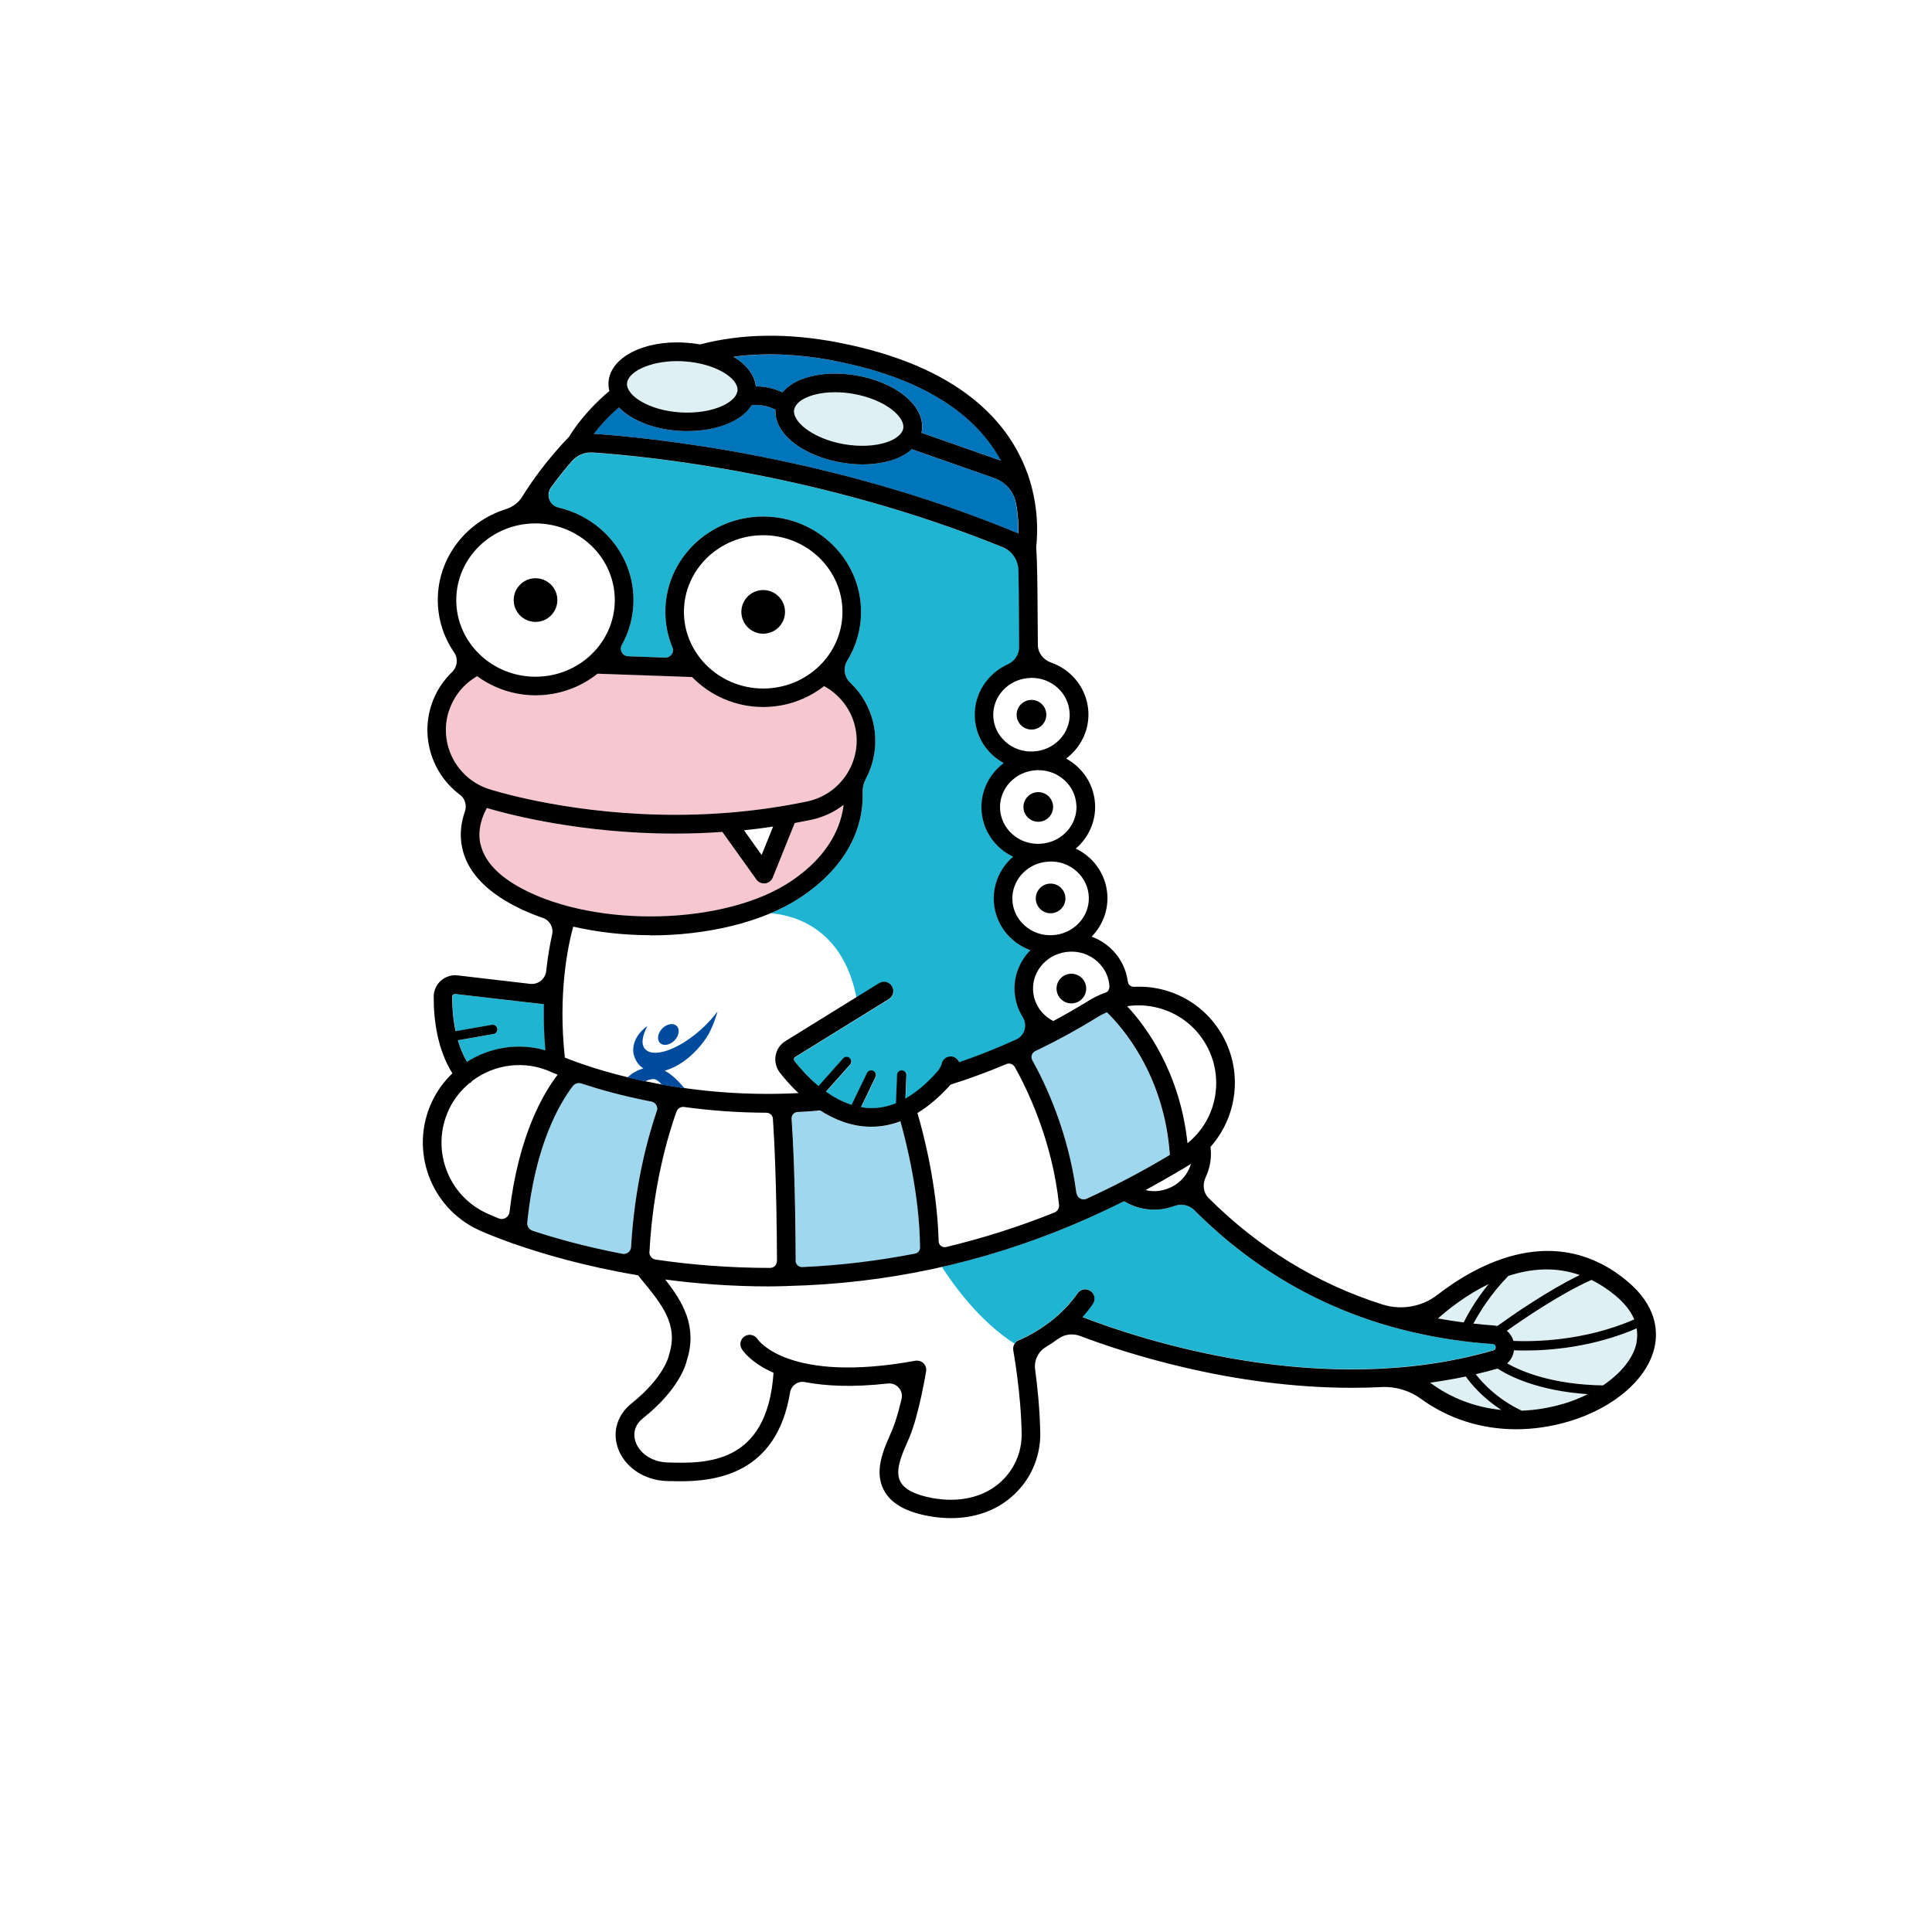 <?xml version="1.0" encoding="UTF-8"?><svg id="_レイヤー_2" xmlns="http://www.w3.org/2000/svg" width="185" height="185" xmlns:xlink="http://www.w3.org/1999/xlink" viewBox="0 0 185 185"><defs><style>.cls-1{fill:#004b9e;}.cls-1,.cls-2,.cls-3,.cls-4,.cls-5,.cls-6,.cls-7,.cls-8,.cls-9{stroke-width:0px;}.cls-2{fill:#f6c7ce;}.cls-3{filter:url(#drop-shadow-1);}.cls-3,.cls-7{fill:#fff;}.cls-5{fill:#0075bc;}.cls-6{fill:#1eb4d2;}.cls-8{fill:#9fd7ee;}.cls-9{fill:#dff0f4;}</style><filter id="drop-shadow-1" filterUnits="userSpaceOnUse"><feOffset dx="0" dy="0"/><feGaussianBlur result="blur" stdDeviation="10"/><feFlood flood-color="#000" flood-opacity=".1"/><feComposite in2="blur" operator="in"/><feComposite in="SourceGraphic"/></filter></defs><g id="_写真"><circle class="cls-3" cx="92.5" cy="92.5" r="92.5"/></g><g id="_文字"><path class="cls-7" d="M73.78,87.45c-3.32,1.4-7.39,2.12-11.49,2.12-2.51,0-5.03-.28-7.38-.82-.47,1.73-1.48,6.36-.8,12.54,2.2.89,10.81,4.01,22.37,3.4-.73-.69-1.34-1.39-1.79-1.97-.36-.46-.51-1.05-.4-1.62.1-.57.45-1.08.94-1.39l6.78-4.2c-1.35-6.87-6.29-7.92-8.23-8.06Z"/><path class="cls-7" d="M90.19,121.33c-4.83,1.1-9.76,1.71-14.77,1.83-.04,0-.08.01-.12.01-.03,0-.06,0-.09,0-.53.01-1.06.03-1.59.03-3.57,0-6.9-.26-9.93-.66,1.7,2.17,3.1,4.52,2.07,7.74-.11.47-.8,2.82-4.17,5.52-1.04.83-.91,1.77-.75,2.26.32.96,1.4,1.95,3.09,2,3.58.1,9.54.26,10.13-8.59-2.22-.98-2.99-2.19-3.05-2.29-.25-.42-.11-.97.31-1.22.42-.25.96-.12,1.22.3.06.09,2.98,4.27,15.09,2.06.29-.05.58.04.79.24.21.2.3.5.25.78-.03.17-.68,4.1-1.58,6.27-.07.18-.16.36-.24.56-.53,1.21-1.18,2.7-.64,3.73.39.74,1.43,1.27,3.08,1.57,2.51.45,4.77-.05,6.37-1.41,1.41-1.2,2.19-2.93,2.16-4.77-.07-4-.79-7.91-.8-7.95-.04-.23.01-.45.13-.64-3.41-2.16-5.99-5.83-6.96-7.35Z"/><ellipse class="cls-7" cx="51.28" cy="57.46" rx="7.59" ry="7.34"/><path class="cls-7" d="M73.08,65.93c-2.28,0-4.32-.98-5.72-2.53-.03-.03-.05-.06-.08-.09-1.11-1.28-1.79-2.92-1.79-4.72,0-4.05,3.4-7.34,7.59-7.34s7.59,3.29,7.59,7.34-3.4,7.34-7.59,7.34Z"/><path class="cls-7" d="M74.03,79.15l-1.1,2.72-1.69-2.37c.94-.09,1.87-.21,2.79-.35Z"/><path class="cls-7" d="M113.31,111.89c.06-.03.12-.06.17-.1.13-.08.26-.15.38-.23.06-.04.12-.08.18-.12-.41,1.45-1.76,2.55-3.4,2.62-.32.01-.64-.03-.95-.1,1.21-.66,2.42-1.35,3.62-2.07Z"/><path class="cls-7" d="M105.92,95.03s-.01,0-.02,0c-.59.21-1.17.49-1.72.83-1.09.67-2.2,1.31-3.32,1.91-1.14-.58-1.89-1.71-1.94-2.97-.08-1.94,1.5-3.59,3.52-3.67.98-.05,1.92.29,2.64.94.71.64,1.12,1.5,1.16,2.44,0,0-.06.46-.33.51Z"/><path class="cls-7" d="M100.46,82.5c.98-.05,1.92.29,2.64.94.71.64,1.12,1.5,1.16,2.44.08,1.94-1.5,3.59-3.52,3.67-.99.04-1.92-.29-2.64-.94-.71-.64-1.12-1.5-1.16-2.44-.07-1.79,1.26-3.33,3.05-3.62.09,0,.19-.02.28-.03.06,0,.12-.01.19-.02Z"/><path class="cls-7" d="M103.08,77.13c.07,1.79-1.26,3.33-3.05,3.62-.09,0-.18.02-.28.03-.06,0-.12.01-.19.02-.99.04-1.92-.29-2.64-.94-.71-.64-1.12-1.5-1.16-2.44-.08-1.94,1.5-3.59,3.52-3.67.05,0,.1,0,.15,0,.93,0,1.8.33,2.48.94.71.64,1.12,1.5,1.16,2.44Z"/><path class="cls-7" d="M102.43,68.29c.08,1.94-1.5,3.59-3.52,3.67-.99.04-1.92-.29-2.64-.94-.71-.64-1.12-1.5-1.16-2.44-.07-1.88,1.41-3.48,3.33-3.65.02,0,.04,0,.06,0h.01c.06,0,.13,0,.19-.02.03,0,.05,0,.08,0,.93,0,1.8.33,2.48.94.71.64,1.12,1.5,1.16,2.44Z"/><path class="cls-2" d="M43,68.06c.46-1.42,1.41-2.57,2.69-3.31,1.56,1.14,3.5,1.83,5.6,1.83,2.25,0,4.31-.78,5.93-2.07l9.05.32c1.71,1.76,4.13,2.87,6.81,2.87,2.21,0,4.23-.75,5.83-2,1.52.83,2.63,2.28,2.99,3.99.68,3.21-1.39,6.37-4.6,7.05-4.58.96-9.41,1.39-14.35,1.26-9.27-.24-15.87-2.36-16.15-2.45-3.12-1.02-4.83-4.38-3.81-7.5Z"/><path class="cls-2" d="M46,80.82c-.31-1.45.24-2.76.62-3.45,1.56.47,7.88,2.21,16.29,2.43.59.02,1.19.02,1.78.02,1.51,0,3-.05,4.48-.16l3.26,4.56c.17.24.44.37.73.37.04,0,.07,0,.11,0,.32-.04.6-.25.72-.55l2.11-5.23c.53-.1,1.06-.2,1.59-.31,1.16-.25,2.21-.75,3.09-1.43-.22,1.87-1.25,4.82-5.14,7.38-6.25,4.12-18.45,4.43-25.6.67-2.32-1.22-3.67-2.67-4.03-4.31Z"/><path class="cls-9" d="M156.49,126.34c-4.82,2.11-9.72,2.14-11.57,2.06-.11-.39-.33-.72-.63-.97,1.69-1.2,5.17-3.56,8.1-4.87.78.38,1.55.88,2.32,1.52.86.72,1.45,1.48,1.78,2.26Z"/><path class="cls-9" d="M151.27,122.09c-3.1,1.51-6.48,3.87-7.89,4.88-.11-.02-.22-.04-.33-.05-.66-.04-1.31-.11-1.96-.18.56-1.05,1.64-2.82,3.34-4.56,2.11-.7,4.46-.92,6.84-.09Z"/><path class="cls-9" d="M142.56,122.94c-1.23,1.5-2,2.88-2.41,3.69-.83-.11-1.65-.23-2.46-.38,1.07-.95,2.78-2.29,4.87-3.3Z"/><path class="cls-9" d="M140.35,131.8c.55.77,1.64,2.06,3.41,3.21-2.49-.25-4.83-1.13-6.81-2.61,1.13-.16,2.26-.35,3.4-.59Z"/><path class="cls-9" d="M149.73,134.41c-1.35.4-2.7.62-4.02.67-2.26-1.08-3.67-2.55-4.4-3.49.7-.16,1.4-.34,2.09-.54,1.16.75,3.91,2.13,8.64,2.45-.72.36-1.5.67-2.32.92Z"/><path class="cls-9" d="M156.71,128.57c-.3,1.47-1.49,2.93-3.22,4.09-4.82-.08-7.77-1.31-9.17-2.11.36-.32.59-.76.65-1.25.3.01.65.02,1.06.02,2.37,0,6.51-.31,10.69-2.12.07.45.07.9-.02,1.36Z"/><path class="cls-6" d="M47.11,98.13c.24-.04.47.12.52.36s-.12.47-.36.52l-3.41.6c.21.71.49,1.42.88,2.08,2.18-1.4,4.91-1.85,7.5-1.11-.14-1.58-.18-3.06-.14-4.41l-8.48-.98c-.11-.02-.18.04-.21.07-.04.04-.09.1-.09.19,0,.84.05,2.04.32,3.3l3.48-.61Z"/><path class="cls-6" d="M53.47,48.6c4.12.96,7.19,4.57,7.19,8.86,0,1.57-.41,3.04-1.13,4.33-.26.46.08,1.03.61,1.05l3.55.13c.51.02.9-.5.7-.98-.44-1.05-.68-2.2-.68-3.4,0-5.03,4.2-9.13,9.37-9.13s9.37,4.09,9.37,9.13c0,1.7-.48,3.3-1.32,4.67-.42.68-.3,1.54.28,2.1,1.12,1.06,1.92,2.45,2.24,3.99.38,1.83.09,3.64-.72,5.18-.22.43-.35.9-.33,1.38.08,2.03-.48,6.42-5.99,10.05-.86.56-1.81,1.06-2.83,1.49,1.94.14,6.88,1.2,8.23,8.06l2.19-1.35c.42-.26.97-.13,1.23.29.26.42.13.97-.29,1.23l-8.97,5.55c-.09.06-.12.14-.12.18,0,.05,0,.13.05.21.54.69,1.33,1.58,2.3,2.39l2.35-2.64c.16-.18.45-.2.63-.04.18.16.2.45.04.63l-2.31,2.59c.74.53,1.57.98,2.46,1.26l1.47-3.05c.11-.22.37-.32.6-.21.22.11.32.37.21.6l-1.38,2.88c.29.05.57.08.87.09.82.02,1.65-.13,2.47-.46l.11-2.72c0-.25.22-.45.46-.43.25,0,.44.22.43.46l-.09,2.24c1.04-.59,2.06-1.46,3.07-2.6.03-.04.06-.09.1-.12.14-.21.27-.44.29-.53.05-.49.48-.82.97-.78.33.03.6.25.72.55,1.84-.63,3.67-1.36,5.47-2.18.82-.37,1.08-1.37.61-2.14-.46-.75-.74-1.61-.78-2.52-.06-1.5.53-2.87,1.51-3.88-.64-.24-1.23-.59-1.75-1.05-1.07-.96-1.7-2.28-1.75-3.7-.07-1.66.66-3.17,1.85-4.2-.46-.22-.89-.51-1.28-.85-1.07-.96-1.7-2.28-1.75-3.7-.07-1.79.78-3.4,2.13-4.42-.36-.2-.71-.44-1.02-.72-1.07-.96-1.7-2.28-1.75-3.7-.09-2.21,1.23-4.16,3.17-5.04.66-.3,1.09-.94,1.08-1.66-.01-1.04-.02-2.03-.02-2.95-.01-1.7-.02-3.19-.05-4.41-.02-.97-.62-1.84-1.52-2.2-17.51-7.11-34.16-8.72-39.24-9.06-.75-.05-1.49.25-1.99.82-.78.89-1.45,1.74-2,2.51-.52.71-.16,1.74.7,1.94Z"/><path class="cls-6" d="M142.93,128.7c-2.54-.17-4.99-.54-7.36-1.07-.02,0-.03,0-.05-.01-8.1-1.83-15.2-5.76-21.17-11.74-.5-.5-1.24-.65-1.9-.4-.54.21-1.13.33-1.74.35-.07,0-.15,0-.22,0-1.02,0-2.01-.28-2.87-.81-1.59.8-3.19,1.54-4.8,2.22-.04.02-.09.04-.14.06-4.08,1.71-8.25,3.05-12.49,4.01.97,1.52,3.55,5.19,6.96,7.35.1-.16.25-.29.43-.36.03-.01,3.42-1.33,5.59-4.47.28-.4.84-.51,1.24-.23.41.28.51.84.23,1.24-.32.46-.66.87-1,1.26,5.51,2.13,22.97,7.94,39.34,3.19.21-.06.24-.22.23-.34-.02-.17-.11-.26-.28-.27Z"/><path class="cls-5" d="M97.28,48.2c-.21-1.12-1-2.05-2.08-2.42l-7.9-2.77c-.46.43-1.08.78-1.83,1.03-.86.29-1.84.43-2.89.43-.66,0-1.34-.06-2.03-.18-1.77-.3-3.39-.97-4.55-1.88-1.21-.95-1.81-2.07-1.75-3.18-.92-.47-1.81-.48-2.29-.43-.41.66-1.1,1.24-2.04,1.67-1.15.53-2.58.81-4.1.81-.25,0-.5,0-.76-.02-2.51-.15-4.63-1.03-5.81-2.25-1.08.95-1.88,1.85-2.41,2.53,5.25.35,22.6,2.04,40.66,9.54.02-.8-.03-1.79-.23-2.88Z"/><path class="cls-5" d="M72.39,37c.69,0,1.61.12,2.55.57.48-.58,1.2-1.04,2.14-1.36,1.4-.47,3.14-.56,4.92-.26,1.77.3,3.39.97,4.55,1.88,1.32,1.03,1.93,2.27,1.72,3.49,0,.04-.02.08-.03.12l7.61,2.67c-2.06-3.8-6.54-7.75-15.97-9.56-3.42-.66-6.64-.78-9.62-.38,1.22.75,2.01,1.75,2.14,2.84Z"/><path class="cls-9" d="M81.69,37.72h0c-.58-.1-1.16-.15-1.72-.15-.85,0-1.66.11-2.32.34-.92.31-1.5.79-1.59,1.33-.09.53.29,1.18,1.06,1.78.92.72,2.29,1.28,3.75,1.53,1.47.25,2.94.18,4.05-.19.92-.31,1.5-.79,1.59-1.33.09-.53-.29-1.18-1.06-1.78-.92-.72-2.29-1.28-3.75-1.53Z"/><path class="cls-9" d="M65.18,39.48c1.48.09,2.94-.14,4-.63.88-.41,1.41-.95,1.44-1.49.07-1.15-2.11-2.58-5.14-2.77-.22-.01-.43-.02-.64-.02-2.71,0-4.74,1.07-4.8,2.14-.07,1.15,2.11,2.58,5.14,2.77Z"/><path class="cls-7" d="M53.02,102.77c-.06-.02-.12-.04-.17-.07,0,0-.02-.01-.03-.01-2.57-1.18-5.48-.77-7.59.82-.05.06-.1.12-.16.17-.04.03-.08.04-.13.07-.81.68-1.5,1.53-1.98,2.56-1.73,3.72-.12,8.15,3.6,9.88.08.04.49.23,1.19.51.46.19.97-.12,1.03-.62.87-7.37,3.27-11.41,4.61-13.14-.16-.06-.29-.12-.38-.16Z"/><path class="cls-7" d="M96.37,101.89c-1.76.74-3.55,1.4-5.35,1.97-1.03,1.16-2.09,2.06-3.17,2.72.53,1.82,1.89,6.92,2.03,12.28,0,.37.35.64.71.55,3.52-.84,6.98-1.94,10.39-3.31.29-.11.46-.41.43-.72-.65-6.2-3.07-11.13-4.25-13.23-.16-.28-.49-.39-.79-.26Z"/><path class="cls-7" d="M115.36,99.81c-1.04-1.69-2.68-2.88-4.61-3.33-.93-.22-1.88-.26-2.8-.12,1.8,1.94,5.05,6.32,5.78,13.12,1.27-1.03,2.17-2.43,2.55-4.05.46-1.93.14-3.93-.91-5.62Z"/><path class="cls-7" d="M73.39,106.55c-2.85,0-5.49-.22-7.87-.55-.33-.05-.64.15-.75.46-.76,2.13-2.25,7.04-2.58,13.41-.02.36.24.68.6.73,3.29.49,6.98.81,10.99.8.4-.06.55-.22.63-.64-.03-7.2-.25-11.6-.39-13.65-.02-.32-.29-.57-.62-.57Z"/><path class="cls-8" d="M105.99,96.93c-.3.13-.59.28-.87.45-1.96,1.21-3.95,2.29-5.99,3.27-.33.16-.46.55-.28.87,1.24,2.23,3.43,6.84,4.22,12.72.06.46.54.74.96.55,2.7-1.23,5.36-2.63,7.98-4.2-.53-7.78-4.73-12.4-6.03-13.66Z"/><path class="cls-8" d="M62.36,105.48c-2.79-.54-5.06-1.19-6.69-1.73-.31-.1-.64,0-.83.26-1.19,1.56-3.6,5.55-4.35,13.05-.03.35.18.68.51.79,2.18.72,5.1,1.54,8.6,2.21.42.08.81-.23.83-.66.34-5.97,1.65-10.61,2.46-13.01.14-.41-.12-.83-.54-.91Z"/><path class="cls-8" d="M83.46,107.9c-.06,0-.13,0-.19,0-1.78-.04-3.37-.69-4.72-1.56-.73.06-1.45.11-2.16.15-.35.02-.6.31-.58.65.14,2.12.36,6.47.39,13.58,0,.35.3.64.65.63,3.65-.16,7.25-.59,10.8-1.29.27-.05.47-.29.47-.57-.04-5.04-1.31-10.07-1.88-12.1-.91.34-1.83.52-2.77.52Z"/><path class="cls-4" d="M108,94.04c-.15-1.27-.75-2.43-1.72-3.3-.52-.46-1.11-.82-1.75-1.05.98-1.01,1.57-2.38,1.51-3.88-.06-1.42-.68-2.74-1.75-3.7-.39-.35-.82-.63-1.28-.85,1.19-1.02,1.92-2.54,1.85-4.2-.06-1.42-.68-2.74-1.75-3.7-.31-.28-.66-.52-1.02-.72,1.35-1.02,2.2-2.63,2.13-4.42-.06-1.42-.68-2.74-1.75-3.7-.54-.48-1.16-.85-1.83-1.08-.74-.26-1.26-.92-1.26-1.7,0-.97-.01-1.89-.02-2.75-.02-2.84-.03-5.09-.14-6.59.16-1.43.22-4.05-.8-6.97-.02-.06-.04-.13-.07-.18-1.73-4.75-6.36-10.2-18.13-12.46-4.77-.92-9.2-.85-13.18.19-.46-.08-.95-.14-1.44-.17-3.97-.25-7.19,1.43-7.33,3.79-.02.29.01.57.08.84-2.37,2-3.57,3.9-3.84,4.36-2.19,2.27-3.68,4.43-4.51,5.77-.36.59-.94.99-1.6,1.2-3.76,1.19-6.48,4.63-6.48,8.68,0,1.86.58,3.59,1.57,5.03.4.59.31,1.38-.2,1.87-.9.87-1.59,1.94-1.98,3.15-1.06,3.24.15,6.68,2.74,8.61.5.37.67,1.04.46,1.62-.33.93-.53,2.13-.26,3.44.46,2.19,2.13,4.05,4.94,5.53.87.46,1.81.86,2.8,1.2.65.23,1.03.9.88,1.58-.2.91-.42,2.09-.57,3.51-.08.76-.78,1.31-1.54,1.22l-6.94-.81c-.58-.07-1.16.12-1.6.5-.43.39-.69.94-.69,1.52-.01,2.11.31,5,1.79,7.36-.8.77-1.48,1.68-1.97,2.74-2.15,4.61-.14,10.11,4.47,12.25.14.07,1.29.59,3.26,1.29.06.03.13.06.21.07,2.64.92,6.67,2.12,11.72,2.97.03,0,.05.02.08.02.02.02.04.04.06.06l.28.35c1.99,2.42,3.56,4.34,2.63,7.21-.01.03-.02.08-.03.11,0,.02-.44,2.04-3.55,4.53-1.35,1.08-1.85,2.66-1.33,4.23.62,1.86,2.53,3.15,4.74,3.21.36,0,.76.02,1.2.02,3.5,0,9.28-.71,10.56-8.49.11-.67.73-1.13,1.4-1.01,1.99.38,4.58.52,7.95.14.84-.1,1.52.65,1.33,1.47-.24,1.04-.55,2.14-.88,2.94-.07.17-.15.34-.23.53-.65,1.48-1.53,3.5-.58,5.28.67,1.26,2.09,2.08,4.34,2.48.71.13,1.41.19,2.08.19,2.22,0,4.22-.68,5.76-2,1.81-1.54,2.83-3.79,2.79-6.16-.04-2.29-.28-4.52-.49-6.07-.12-.86.28-1.7,1.02-2.15.37-.22.77-.49,1.19-.79.6-.44,1.38-.54,2.08-.28,4.35,1.65,14.55,4.97,26.04,4.97.94,0,1.9-.02,2.86-.07,1.35-.07,2.67.34,3.76,1.13,2.63,1.91,5.79,2.91,9.11,2.91,1.66,0,3.36-.25,5.05-.75,4.36-1.3,7.59-4.12,8.22-7.19.32-1.57.13-3.92-2.61-6.22-6.93-5.81-14.43-1.63-18.2,1.29-1.5,1.16-3.47,1.49-5.27.92-6.26-1.99-11.82-5.4-16.63-10.18-.53-.52-.61-1.33-.29-2,.35-.74.53-1.57.5-2.43,0-.16-.02-.32-.04-.48,2.64-2.96,3.15-7.42.97-10.97-1.29-2.1-3.33-3.57-5.72-4.13-.85-.2-1.71-.27-2.56-.23-.56,0-.59-.46-.59-.46ZM156.49,126.34c-4.82,2.11-9.72,2.14-11.57,2.06-.11-.39-.33-.72-.63-.97,1.69-1.2,5.17-3.56,8.1-4.87.78.38,1.55.88,2.32,1.52.86.72,1.45,1.48,1.78,2.26ZM151.27,122.09c-3.1,1.51-6.48,3.87-7.89,4.88-.11-.02-.22-.04-.33-.05-.66-.04-1.31-.11-1.96-.18.56-1.05,1.64-2.82,3.34-4.56,2.11-.7,4.46-.92,6.84-.09ZM142.56,122.94c-1.23,1.5-2,2.88-2.41,3.69-.83-.11-1.65-.23-2.46-.38,1.07-.95,2.78-2.29,4.87-3.3ZM62.89,106.39c-.82,2.4-2.12,7.04-2.46,13.01-.02.43-.42.74-.83.66-3.5-.67-6.42-1.49-8.6-2.21-.33-.11-.55-.44-.51-.79.75-7.5,3.16-11.49,4.35-13.05.2-.26.53-.36.83-.26,1.63.54,3.9,1.19,6.69,1.73.42.08.68.51.54.91ZM62.19,119.87c.33-6.37,1.82-11.28,2.58-13.41.11-.31.42-.51.75-.46,2.38.33,5.02.54,7.87.55.32,0,.6.25.62.57.14,2.05.36,6.45.39,13.65-.08.42-.23.58-.63.64-4,0-7.69-.31-10.99-.8-.36-.05-.61-.37-.6-.73ZM76.19,120.71c-.03-7.11-.24-11.46-.39-13.58-.02-.34.24-.64.58-.65.71-.03,1.43-.08,2.16-.15,1.35.87,2.95,1.52,4.72,1.56.06,0,.13,0,.19,0,.94,0,1.86-.18,2.77-.52.57,2.03,1.84,7.06,1.88,12.1,0,.28-.2.52-.47.57-3.55.69-7.15,1.13-10.8,1.29-.35.02-.65-.27-.65-.63ZM89.88,118.86c-.14-5.36-1.49-10.46-2.03-12.28,1.08-.66,2.14-1.56,3.17-2.72,1.8-.57,3.58-1.22,5.35-1.97.29-.12.63-.01.79.26,1.18,2.1,3.6,7.03,4.25,13.23.03.31-.15.6-.43.72-3.4,1.37-6.87,2.47-10.39,3.31-.36.09-.7-.19-.71-.55ZM103.07,114.24c-.78-5.89-2.98-10.5-4.22-12.72-.18-.32-.04-.71.28-.87,2.03-.97,4.03-2.06,5.99-3.27.28-.17.57-.32.87-.45,1.3,1.25,5.5,5.88,6.03,13.66-2.62,1.57-5.28,2.97-7.98,4.2-.42.19-.9-.09-.96-.55ZM113.31,111.89c.06-.03.12-.06.17-.1.13-.08.26-.15.38-.23.06-.04.12-.08.18-.12-.41,1.45-1.76,2.55-3.4,2.62-.32.01-.64-.03-.95-.1,1.21-.66,2.42-1.35,3.62-2.07ZM110.74,96.47c1.93.46,3.57,1.64,4.61,3.33s1.36,3.69.91,5.62c-.38,1.62-1.28,3.02-2.55,4.05-.72-6.81-3.97-11.18-5.78-13.12.92-.14,1.87-.1,2.8.12ZM105.92,95.03s-.01,0-.02,0c-.59.21-1.17.49-1.72.83-1.09.67-2.2,1.31-3.32,1.91-1.14-.58-1.89-1.71-1.94-2.97-.08-1.94,1.5-3.59,3.52-3.67.98-.05,1.92.29,2.64.94.71.64,1.12,1.5,1.16,2.44,0,0-.06.46-.33.51ZM100.46,82.5c.98-.05,1.92.29,2.64.94.71.64,1.12,1.5,1.16,2.44.08,1.94-1.5,3.59-3.52,3.67-.99.04-1.92-.29-2.64-.94-.71-.64-1.12-1.5-1.16-2.44-.07-1.79,1.26-3.33,3.05-3.62.09,0,.19-.02.28-.03.06,0,.12-.01.19-.02ZM103.08,77.13c.07,1.79-1.26,3.33-3.05,3.62-.09,0-.18.02-.28.03-.06,0-.12.01-.19.02-.99.04-1.92-.29-2.64-.94-.71-.64-1.12-1.5-1.16-2.44-.08-1.94,1.5-3.59,3.52-3.67.05,0,.1,0,.15,0,.93,0,1.8.33,2.48.94.71.64,1.12,1.5,1.16,2.44ZM102.43,68.29c.08,1.94-1.5,3.59-3.52,3.67-.99.04-1.92-.29-2.64-.94-.71-.64-1.12-1.5-1.16-2.44-.07-1.88,1.41-3.48,3.33-3.65.02,0,.04,0,.06,0h.01c.06,0,.13,0,.19-.02.03,0,.05,0,.08,0,.93,0,1.8.33,2.48.94.71.64,1.12,1.5,1.16,2.44ZM79.87,34.55c9.44,1.81,13.91,5.76,15.97,9.56l-7.61-2.67s.02-.08.03-.12c.21-1.22-.4-2.46-1.72-3.49-1.16-.91-2.78-1.58-4.55-1.88-1.77-.3-3.52-.21-4.92.26-.93.31-1.65.78-2.14,1.36-.94-.45-1.85-.57-2.55-.57-.12-1.09-.91-2.09-2.14-2.84,2.98-.4,6.2-.27,9.62.38ZM76.05,39.23c.09-.53.67-1.02,1.59-1.33.67-.22,1.47-.34,2.32-.34.56,0,1.14.05,1.72.15h0c1.47.25,2.83.81,3.75,1.53.76.6,1.15,1.25,1.06,1.78-.09.53-.67,1.02-1.59,1.33-1.11.37-2.58.44-4.05.19-1.47-.25-2.83-.81-3.75-1.53-.76-.6-1.15-1.25-1.06-1.78ZM64.84,34.58c.21,0,.42,0,.64.02,3.03.19,5.21,1.61,5.14,2.77-.03.54-.56,1.08-1.44,1.49-1.06.49-2.52.72-4,.63-3.03-.18-5.21-1.61-5.14-2.77.07-1.07,2.09-2.14,4.8-2.14ZM59.26,39.01c1.18,1.22,3.3,2.1,5.81,2.25.25.02.51.02.76.02,1.52,0,2.95-.28,4.1-.81.94-.43,1.63-1.01,2.04-1.67.49-.05,1.38-.04,2.29.43-.07,1.12.54,2.24,1.75,3.18,1.16.91,2.78,1.58,4.55,1.88.69.12,1.37.18,2.03.18,1.04,0,2.03-.15,2.89-.43.75-.25,1.36-.6,1.83-1.03l7.9,2.77c1.08.38,1.87,1.3,2.08,2.42s.25,2.08.23,2.88c-18.05-7.5-35.41-9.19-40.66-9.54.53-.69,1.32-1.59,2.41-2.53ZM51.28,50.12c4.18,0,7.59,3.29,7.59,7.34s-3.4,7.34-7.59,7.34-7.59-3.29-7.59-7.34,3.4-7.34,7.59-7.34ZM43,68.06c.46-1.42,1.41-2.57,2.69-3.31,1.56,1.14,3.5,1.83,5.6,1.83,2.25,0,4.31-.78,5.93-2.07l9.05.32c1.71,1.76,4.13,2.87,6.81,2.87,2.21,0,4.23-.75,5.83-2,1.52.83,2.63,2.28,2.99,3.99.68,3.21-1.39,6.37-4.6,7.05-4.58.96-9.41,1.39-14.35,1.26-9.27-.24-15.87-2.36-16.15-2.45-3.12-1.02-4.83-4.38-3.81-7.5ZM73.08,65.93c-2.28,0-4.32-.98-5.72-2.53-.03-.03-.05-.06-.08-.09-1.11-1.28-1.79-2.92-1.79-4.72,0-4.05,3.4-7.34,7.59-7.34s7.59,3.29,7.59,7.34-3.4,7.34-7.59,7.34ZM74.03,79.15l-1.1,2.72-1.69-2.37c.94-.09,1.87-.21,2.79-.35ZM46,80.82c-.31-1.45.24-2.76.62-3.45,1.56.47,7.88,2.21,16.29,2.43.59.02,1.19.02,1.78.02,1.51,0,3-.05,4.48-.16l3.26,4.56c.17.24.44.37.73.37.04,0,.07,0,.11,0,.32-.04.6-.25.72-.55l2.11-5.23c.53-.1,1.06-.2,1.59-.31,1.16-.25,2.21-.75,3.09-1.43-.22,1.87-1.25,4.82-5.14,7.38-6.25,4.12-18.45,4.43-25.6.67-2.32-1.22-3.67-2.67-4.03-4.31ZM62.28,89.57c5.36,0,10.69-1.22,14.33-3.61,5.51-3.63,6.07-8.02,5.99-10.05-.02-.48.11-.96.33-1.38.81-1.54,1.1-3.35.72-5.18-.33-1.55-1.12-2.93-2.24-3.99-.58-.55-.7-1.41-.28-2.1.84-1.37,1.32-2.96,1.32-4.67,0-5.03-4.2-9.13-9.37-9.13s-9.37,4.09-9.37,9.13c0,1.2.24,2.35.68,3.4.2.48-.18.99-.7.98l-3.55-.13c-.53-.02-.86-.59-.61-1.05.72-1.29,1.13-2.76,1.13-4.33,0-4.3-3.07-7.9-7.19-8.86-.86-.2-1.22-1.23-.7-1.94.55-.76,1.22-1.62,2-2.51.5-.57,1.24-.87,1.99-.82,5.07.34,21.73,1.96,39.24,9.06.9.36,1.49,1.23,1.52,2.2.03,1.23.04,2.71.05,4.41,0,.92.01,1.91.02,2.95,0,.72-.43,1.36-1.08,1.66-1.94.87-3.26,2.83-3.17,5.04.06,1.42.68,2.74,1.75,3.7.31.28.66.52,1.02.72-1.35,1.02-2.2,2.63-2.13,4.42.06,1.42.68,2.74,1.75,3.7.39.35.82.63,1.28.85-1.19,1.02-1.91,2.54-1.85,4.2.06,1.42.68,2.74,1.75,3.7.52.46,1.11.82,1.75,1.05-.98,1.01-1.57,2.38-1.51,3.88.04.91.31,1.77.78,2.52s.21,1.76-.61,2.14c-1.8.82-3.63,1.55-5.47,2.18-.13-.29-.39-.51-.72-.55-.49-.04-.92.29-.97.78-.03.09-.16.33-.29.53-.04.04-.07.08-.1.12-1.01,1.15-2.04,2.01-3.07,2.6l.09-2.24c0-.25-.18-.45-.43-.46-.24-.02-.45.18-.46.43l-.11,2.72c-.82.33-1.64.49-2.47.46-.3,0-.58-.04-.87-.09l1.38-2.88c.11-.22.01-.49-.21-.6-.22-.11-.49-.01-.6.21l-1.47,3.05c-.89-.28-1.72-.74-2.46-1.26l2.31-2.59c.16-.18.15-.47-.04-.63-.18-.17-.47-.15-.63.04l-2.35,2.64c-.97-.81-1.76-1.7-2.3-2.39-.06-.08-.06-.15-.05-.21,0-.04.03-.13.12-.18l8.97-5.55c.42-.26.55-.81.29-1.23-.26-.42-.81-.55-1.23-.29l-8.97,5.55c-.5.31-.84.81-.94,1.39-.1.57.05,1.16.4,1.62.45.58,1.06,1.28,1.79,1.97-11.56.6-20.17-2.51-22.37-3.4-.68-6.18.32-10.8.8-12.54,2.36.54,4.87.82,7.38.82ZM43.85,99.61l3.41-.6c.24-.04.41-.27.36-.52s-.28-.4-.52-.36l-3.48.61c-.27-1.26-.32-2.46-.32-3.3,0-.1.05-.16.09-.19.03-.03.11-.08.21-.07l8.48.98c-.03,1.35,0,2.83.14,4.41-2.59-.74-5.32-.29-7.5,1.11-.39-.66-.67-1.36-.88-2.08ZM42.96,106.29c.48-1.02,1.16-1.88,1.98-2.56.04-.02.09-.04.13-.07.06-.05.11-.11.16-.17,2.12-1.59,5.02-2.01,7.59-.82,0,0,.02,0,.03.01.06.03.11.06.17.07.09.04.22.09.38.16-1.34,1.73-3.74,5.76-4.61,13.14-.06.5-.57.81-1.03.62-.7-.28-1.11-.47-1.19-.51-3.72-1.73-5.33-6.16-3.6-9.88ZM103.65,126.12c.35-.39.69-.8,1-1.26.28-.41.18-.96-.23-1.24-.41-.28-.96-.18-1.24.23-2.17,3.14-5.56,4.46-5.59,4.47-.41.15-.64.57-.56,1,0,.04.73,3.94.8,7.95.03,1.84-.76,3.58-2.16,4.77-1.6,1.36-3.86,1.86-6.37,1.41-1.65-.3-2.69-.83-3.08-1.57-.55-1.02.11-2.52.64-3.73.09-.2.17-.39.24-.56.9-2.17,1.55-6.11,1.58-6.27.05-.29-.05-.58-.25-.78-.21-.2-.5-.29-.79-.24-12.11,2.21-15.03-1.97-15.09-2.06-.26-.41-.8-.55-1.22-.3-.42.25-.56.8-.31,1.22.06.1.82,1.31,3.05,2.29-.6,8.85-6.55,8.69-10.13,8.59-1.69-.05-2.77-1.04-3.09-2-.16-.49-.29-1.44.75-2.26,3.38-2.7,4.07-5.06,4.17-5.52,1.03-3.22-.37-5.57-2.07-7.74,3.03.4,6.36.66,9.93.66.53,0,1.06-.02,1.59-.03.03,0,.06,0,.09,0,.04,0,.08,0,.12-.01,9.42-.22,18.55-2.18,27.26-5.84.05-.02.1-.04.14-.06,1.61-.68,3.21-1.42,4.8-2.22.86.52,1.86.81,2.87.81.07,0,.15,0,.22,0,.61-.02,1.2-.15,1.74-.35.66-.25,1.4-.1,1.9.4,5.97,5.98,13.06,9.91,21.17,11.74.02,0,.03,0,.05.01,2.37.53,4.82.9,7.36,1.07.17.01.26.1.28.27.01.12-.02.28-.23.34-16.37,4.75-33.83-1.06-39.34-3.19ZM140.35,131.8c.55.77,1.64,2.06,3.41,3.21-2.49-.25-4.83-1.13-6.81-2.61,1.13-.16,2.26-.35,3.4-.59ZM149.73,134.41c-1.35.4-2.7.62-4.02.67-2.26-1.08-3.67-2.55-4.4-3.49.7-.16,1.4-.34,2.09-.54,1.16.75,3.91,2.13,8.64,2.45-.72.36-1.5.67-2.32.92ZM156.71,128.57c-.3,1.47-1.49,2.93-3.22,4.09-4.82-.08-7.77-1.31-9.17-2.11.36-.32.59-.76.65-1.25.3.01.65.02,1.06.02,2.37,0,6.51-.31,10.69-2.12.07.45.07.9-.02,1.36Z"/><circle class="cls-4" cx="51.28" cy="57.46" r="2.09"/><circle class="cls-4" cx="73.08" cy="58.59" r="2.09"/><ellipse class="cls-1" cx="64" cy="99.06" rx="1.14" ry=".82" transform="translate(-51.66 76) rotate(-45.86)"/><circle class="cls-4" cx="98.77" cy="68.44" r="1.42"/><circle class="cls-4" cx="99.42" cy="77.27" r="1.42"/><circle class="cls-4" cx="100.6" cy="86.03" r="1.42"/><circle class="cls-4" cx="102.59" cy="94.66" r="1.42"/><path class="cls-1" d="M62.46,103.33c.25-.02.49.04.91.53.7.13,1.42.24,2.18.35-.16-.18-.32-.36-.49-.55-.52-.57-1-.92-1.42-1.14,1.35-.35,2.86-1.47,3.98-3.12.67-.99,1.09-2.55,1.09-2.55-.38.51-.83,1.02-1.36,1.52-2.14,2.02-4.62,2.97-5.52,2.14-.49-.45-.35-1.29.17-2.28-1.81,1.33-1.3,2.81-1.3,2.81.16.55.46.99.91,1.27-.6.16-1.1.47-1.52.86.53.13,1.08.26,1.67.38.32-.16.56-.2.71-.21Z"/></g></svg>